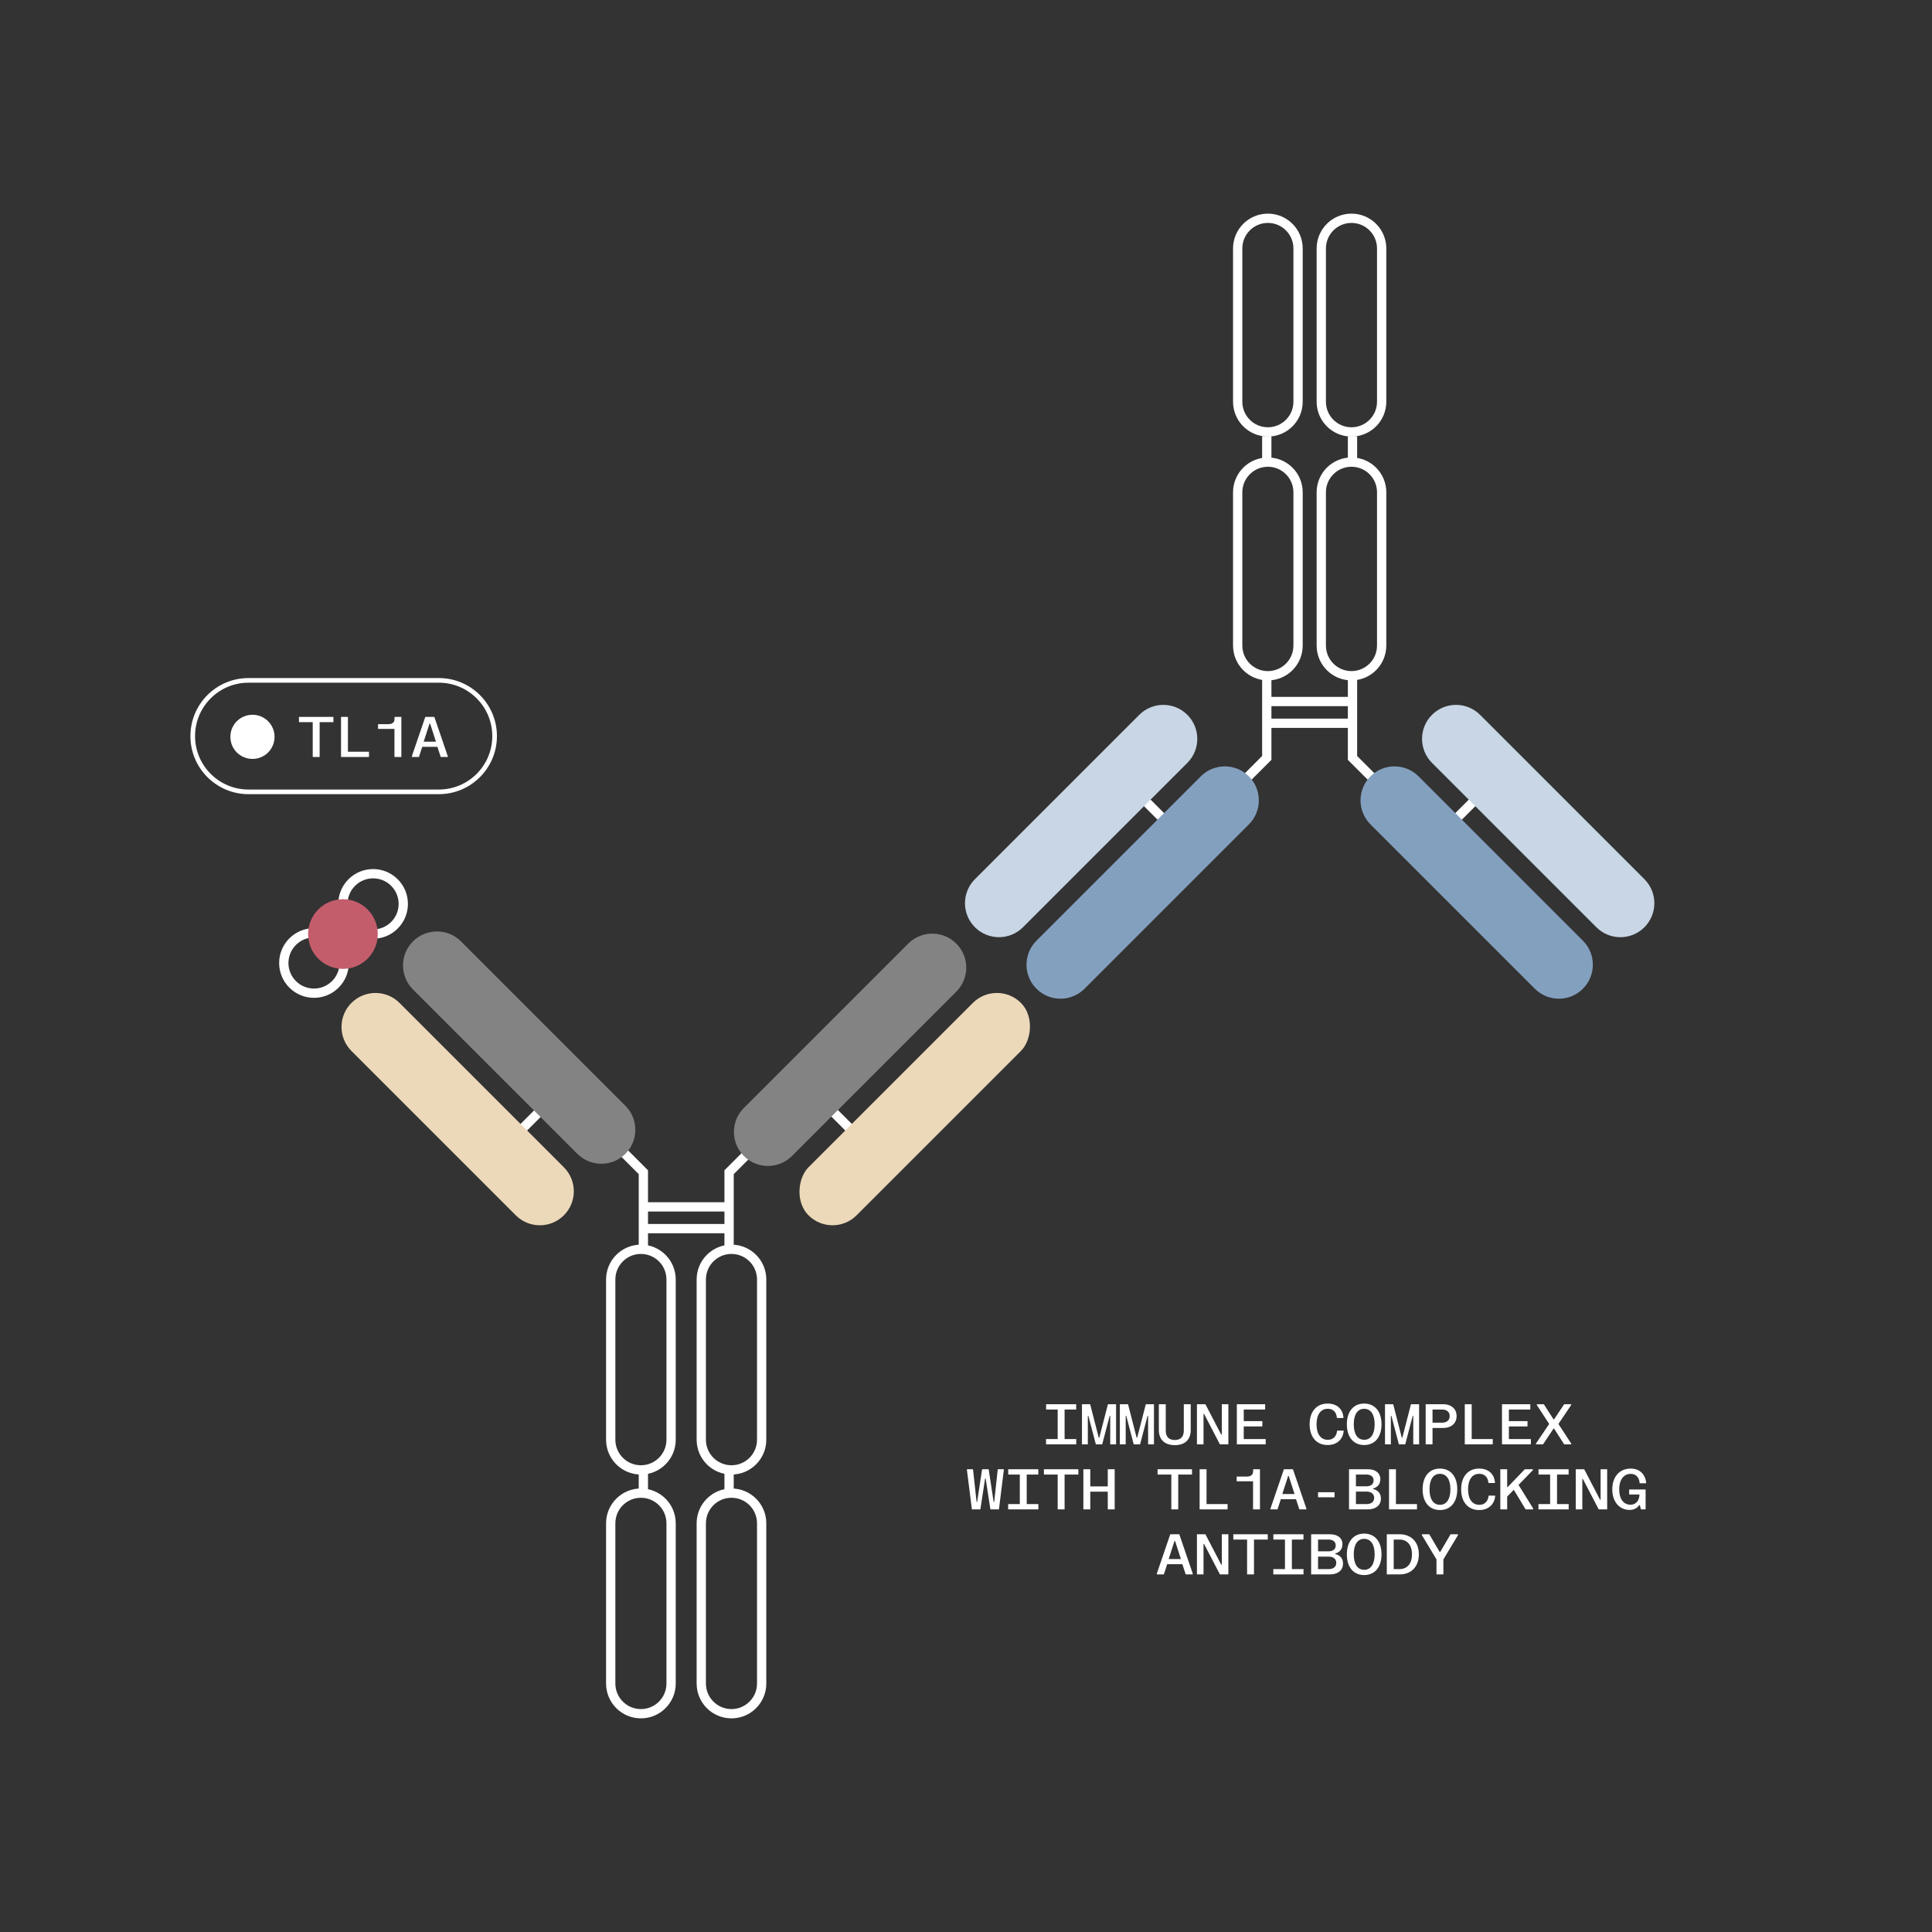 <svg width="416" height="416" viewBox="0 0 416 416" fill="none" xmlns="http://www.w3.org/2000/svg">
<rect x="0" y="0" width="416" height="416" fill="#333333" stroke="none"/>
<path d="M253.301 179.145L243.203 169.047" stroke="white" stroke-width="2"/>
<path d="M310.701 179.145L320.798 169.047" stroke="white" stroke-width="2"/>
<path d="M291.056 155.732L272.617 155.732M291.056 151.051L272.617 151.051" stroke="white" stroke-width="2"/>
<path d="M272.764 93.918L272.764 99.144M264.715 171.244L272.764 163.195L272.764 145.721" stroke="white" stroke-width="2"/>
<path d="M291.219 93.918L291.219 99.144M299.267 171.244L291.219 163.195L291.219 145.721" stroke="white" stroke-width="2"/>
<path d="M291 145.5C287.41 145.5 284.5 142.59 284.5 139L284.5 106C284.5 102.41 287.41 99.5 291 99.5C294.59 99.5 297.5 102.41 297.5 106L297.5 139C297.5 142.59 294.59 145.5 291 145.5Z" stroke="white" stroke-width="2"/>
<path d="M291 93C287.41 93 284.5 90.09 284.5 86.5L284.5 53.5C284.5 49.91 287.41 47 291 47C294.59 47 297.5 49.91 297.5 53.5L297.5 86.5C297.5 90.09 294.59 93 291 93Z" stroke="white" stroke-width="2"/>
<path d="M273 145.504C269.41 145.504 266.5 142.594 266.5 139.004L266.5 106.004C266.5 102.414 269.41 99.504 273 99.504C276.59 99.504 279.5 102.414 279.5 106.004L279.5 139.004C279.5 142.594 276.59 145.504 273 145.504Z" stroke="white" stroke-width="2"/>
<path d="M273 93C269.41 93 266.5 90.09 266.5 86.5L266.5 53.5C266.5 49.91 269.41 47 273 47C276.59 47 279.5 49.91 279.5 53.5L279.5 86.5C279.5 90.09 276.59 93 273 93Z" stroke="white" stroke-width="2"/>
<path d="M233.518 212.898C230.66 215.756 226.028 215.756 223.17 212.898C220.313 210.041 220.313 205.408 223.17 202.551L258.559 167.161C261.417 164.304 266.05 164.304 268.907 167.161C271.765 170.019 271.765 174.652 268.907 177.509L233.518 212.898Z" fill="#84A0BF"/>
<path d="M220.271 199.654C217.414 202.512 212.781 202.512 209.924 199.654C207.066 196.797 207.066 192.164 209.924 189.306L245.313 153.917C248.17 151.06 252.803 151.06 255.661 153.917C258.518 156.775 258.518 161.407 255.661 164.265L220.271 199.654Z" fill="#C8D6E5"/>
<path d="M330.483 212.898C333.341 215.756 337.974 215.756 340.831 212.898C343.689 210.041 343.689 205.408 340.831 202.551L305.442 167.161C302.584 164.304 297.951 164.304 295.094 167.161C292.237 170.019 292.237 174.652 295.094 177.509L330.483 212.898Z" fill="#84A0BF"/>
<path d="M343.729 199.654C346.587 202.512 351.219 202.512 354.077 199.654C356.934 196.797 356.934 192.164 354.077 189.306L318.688 153.917C315.83 151.06 311.197 151.06 308.34 153.917C305.482 156.775 305.482 161.407 308.34 164.265L343.729 199.654Z" fill="#C8D6E5"/>
<path d="M176.449 236.455L186.546 246.552" stroke="white" stroke-width="2"/>
<path d="M119.05 236.457L108.953 246.554" stroke="white" stroke-width="2"/>
<path d="M138.693 259.867L157.132 259.867M138.693 264.549L157.132 264.549" stroke="white" stroke-width="2"/>
<path d="M156.986 321.684L156.986 316.458M165.035 244.357L156.986 252.406L156.986 269.881" stroke="white" stroke-width="2"/>
<path d="M138.531 321.684L138.531 316.458M130.482 244.357L138.531 252.406L138.531 269.881" stroke="white" stroke-width="2"/>
<path d="M138 269C141.59 269 144.5 271.91 144.5 275.5L144.5 310C144.5 313.59 141.59 316.5 138 316.5C134.41 316.5 131.5 313.59 131.5 310L131.5 275.5C131.5 271.91 134.41 269 138 269Z" stroke="white" stroke-width="2"/>
<path d="M138 321.5C141.59 321.5 144.5 324.41 144.5 328L144.5 362.5C144.5 366.09 141.59 369 138 369C134.41 369 131.5 366.09 131.5 362.5L131.5 328C131.5 324.41 134.41 321.5 138 321.5Z" stroke="white" stroke-width="2"/>
<path d="M157.5 269C161.09 269 164 271.91 164 275.5L164 310C164 313.59 161.09 316.5 157.5 316.5C153.91 316.5 151 313.59 151 310L151 275.5C151 271.91 153.91 269 157.5 269Z" stroke="white" stroke-width="2"/>
<path d="M157.5 321.5C161.09 321.5 164 324.41 164 328L164 362.5C164 366.09 161.09 369 157.5 369C153.91 369 151 366.09 151 362.5L151 328C151 324.41 153.91 321.5 157.5 321.5Z" stroke="white" stroke-width="2"/>
<path d="M195.563 203.174C198.421 200.316 203.053 200.316 205.911 203.174C208.768 206.031 208.768 210.664 205.911 213.522L170.522 248.911C167.664 251.768 163.031 251.768 160.174 248.911C157.316 246.053 157.316 241.421 160.174 238.563L195.563 203.174Z" fill="#838383"/>
<rect x="214.653" y="210.773" width="14.634" height="64.682" rx="7.317" transform="rotate(45 214.653 210.773)" fill="#ECD9B9"/>
<path d="M99.268 202.703C96.41 199.846 91.777 199.846 88.92 202.703C86.062 205.561 86.062 210.193 88.92 213.051L124.309 248.44C127.167 251.298 131.799 251.298 134.657 248.44C137.514 245.583 137.514 240.95 134.657 238.093L99.268 202.703Z" fill="#838383"/>
<path d="M86.022 215.949C83.165 213.092 78.532 213.092 75.674 215.949C72.817 218.807 72.817 223.44 75.674 226.297L111.064 261.686C113.921 264.544 118.554 264.544 121.411 261.686C124.269 258.829 124.269 254.196 121.411 251.339L86.022 215.949Z" fill="#ECD9B9"/>
<path d="M63.01 202.759C65.549 200.221 69.664 200.221 72.203 202.759C74.741 205.298 74.741 209.413 72.203 211.952C69.664 214.49 65.549 214.49 63.01 211.952C60.472 209.413 60.472 205.298 63.01 202.759Z" stroke="white" stroke-width="2"/>
<path d="M75.738 190.033C78.277 187.494 82.392 187.494 84.931 190.033C87.469 192.571 87.469 196.687 84.931 199.225C82.392 201.764 78.277 201.764 75.738 199.225C73.2 196.687 73.2 192.571 75.738 190.033Z" stroke="white" stroke-width="2"/>
<path d="M68.539 206.424C65.61 203.495 65.61 198.747 68.539 195.818C71.468 192.889 76.216 192.889 79.145 195.818C82.074 198.747 82.074 203.495 79.145 206.424C76.216 209.353 71.468 209.353 68.539 206.424Z" fill="#C45D6B"/>
<path d="M53.5 146.5H94.5C101.127 146.5 106.5 151.873 106.5 158.5C106.5 165.127 101.127 170.5 94.5 170.5H53.5C46.873 170.5 41.5 165.127 41.5 158.5C41.5 151.873 46.873 146.5 53.5 146.5Z" stroke="white"/>
<path d="M54.364 163.408C53.708 163.408 53.092 163.284 52.516 163.036C51.94 162.796 51.432 162.46 50.992 162.028C50.56 161.588 50.22 161.08 49.972 160.504C49.732 159.928 49.612 159.312 49.612 158.656C49.612 157.992 49.732 157.376 49.972 156.808C50.22 156.232 50.56 155.728 50.992 155.296C51.432 154.856 51.94 154.516 52.516 154.276C53.092 154.028 53.708 153.904 54.364 153.904C55.028 153.904 55.644 154.028 56.212 154.276C56.788 154.516 57.292 154.856 57.724 155.296C58.164 155.728 58.504 156.232 58.744 156.808C58.992 157.376 59.116 157.992 59.116 158.656C59.116 159.312 58.992 159.928 58.744 160.504C58.504 161.08 58.164 161.588 57.724 162.028C57.292 162.46 56.788 162.796 56.212 163.036C55.644 163.284 55.028 163.408 54.364 163.408Z" fill="white"/>
<path d="M64.372 154.36H71.788V155.5H68.824V163H67.336V155.5H64.372V154.36ZM73.428 154.36H74.916V161.86H79.452V163H73.428V154.36ZM81.404 156.952V155.932H83.552C84.561 155.932 84.957 155.512 84.957 154.696V154.36H86.421V163H84.933V156.952H81.404ZM88.685 163V162.82L91.577 154.36H93.521L96.413 162.82V163H94.901L94.181 160.804H90.917L90.197 163H88.685ZM91.229 159.7H93.869L92.609 155.8H92.489L91.229 159.7Z" fill="white"/>
<path d="M229.23 309.86H231.738V311H225.234V309.86H227.742V303.5H225.246V302.36H231.726V303.5H229.23V309.86ZM232.971 302.36H234.735L236.583 309.56H236.703L238.562 302.36H240.315V311H239.055V304.868H238.935L237.327 311H235.959L234.351 304.868H234.231V311H232.971V302.36ZM241.127 302.36H242.891L244.739 309.56H244.859L246.719 302.36H248.471V311H247.211V304.868H247.091L245.483 311H244.115L242.507 304.868H242.387V311H241.127V302.36ZM249.523 302.36H251.011V308.012C251.011 309.38 251.707 310.064 252.955 310.064C254.203 310.064 254.899 309.38 254.899 308.012V302.36H256.387V307.904C256.387 309.932 255.223 311.168 252.955 311.168C250.723 311.168 249.523 309.932 249.523 307.904V302.36ZM257.727 302.36H259.551L262.959 308.912H263.079V302.36H264.495V311H262.671L259.263 304.448H259.143V311H257.727V302.36ZM266.316 302.36H272.412V303.5H267.804V305.996H271.812V307.136H267.804V309.86H272.532V311H266.316V302.36ZM281.992 306.68C281.992 303.932 283.48 302.216 285.868 302.216C288.232 302.216 289.168 303.8 289.264 305.144V305.324H287.86C287.812 304.436 287.356 303.344 285.88 303.344C284.356 303.344 283.48 304.616 283.48 306.68C283.48 308.744 284.356 310.016 285.88 310.016C287.356 310.016 287.824 308.924 287.908 308.036H289.312V308.216C289.192 309.512 288.232 311.144 285.868 311.144C283.48 311.144 281.992 309.428 281.992 306.68ZM290.004 306.68C290.004 303.932 291.432 302.216 293.736 302.216C296.052 302.216 297.468 303.932 297.468 306.68C297.468 309.428 296.052 311.144 293.736 311.144C291.432 311.144 290.004 309.428 290.004 306.68ZM291.492 306.68C291.492 308.804 292.32 310.016 293.736 310.016C295.152 310.016 295.992 308.804 295.992 306.68C295.992 304.556 295.152 303.344 293.736 303.344C292.32 303.344 291.492 304.556 291.492 306.68ZM298.221 302.36H299.985L301.833 309.56H301.953L303.812 302.36H305.565V311H304.305V304.868H304.185L302.577 311H301.209L299.601 304.868H299.481V311H298.221V302.36ZM306.977 302.36H310.817C312.401 302.36 313.637 303.296 313.637 304.916C313.637 306.524 312.401 307.472 310.817 307.472H308.453V311H306.977V302.36ZM308.453 303.5V306.332H310.529C311.501 306.332 312.149 305.828 312.149 304.916C312.149 304.004 311.501 303.5 310.529 303.5H308.453ZM315.397 302.36H316.885V309.86H321.421V311H315.397V302.36ZM323.409 302.36H329.505V303.5H324.897V305.996H328.905V307.136H324.897V309.86H329.625V311H323.409V302.36ZM330.918 302.36H332.418L334.506 305.612H334.626L336.798 302.36H338.298V302.54L335.562 306.608L338.31 310.82V311H336.798L334.626 307.604H334.506L332.25 311H330.726V310.82L333.57 306.608L330.918 302.54V302.36ZM208.202 316.36H209.51L210.278 323.392H210.398L211.466 316.36H212.882L213.95 323.392H214.07L214.838 316.36H216.146V316.54L215.09 325H213.254L212.234 318.352H212.114L211.094 325H209.27L208.202 316.54V316.36ZM221.074 323.86H223.582V325H217.078V323.86H219.586V317.5H217.09V316.36H223.57V317.5H221.074V323.86ZM224.778 316.36H232.194V317.5H229.23V325H227.742V317.5H224.778V316.36ZM233.271 316.36H234.759V320.056H238.527V316.36H240.015V325H238.527V321.184H234.759V325H233.271V316.36ZM249.247 316.36H256.663V317.5H253.699V325H252.211V317.5H249.247V316.36ZM258.303 316.36H259.791V323.86H264.327V325H258.303V316.36ZM266.28 318.952V317.932H268.428C269.436 317.932 269.832 317.512 269.832 316.696V316.36H271.296V325H269.808V318.952H266.28ZM273.56 325V324.82L276.452 316.36H278.396L281.288 324.82V325H279.776L279.056 322.804H275.792L275.072 325H273.56ZM276.104 321.7H278.744L277.484 317.8H277.364L276.104 321.7ZM283.804 321.304H287.356V322.396H283.804V321.304ZM290.472 316.36H294.564C296.064 316.36 297.216 317.092 297.216 318.52C297.216 319.9 296.196 320.368 295.656 320.5V320.62C296.244 320.752 297.336 321.172 297.336 322.684C297.336 324.22 296.1 325 294.564 325H290.472V316.36ZM291.96 317.5V320.032H294.204C295.092 320.032 295.764 319.648 295.764 318.772C295.764 317.896 295.092 317.5 294.204 317.5H291.96ZM291.96 321.172V323.86H294.228C295.176 323.86 295.884 323.44 295.884 322.528C295.884 321.604 295.176 321.172 294.228 321.172H291.96ZM299.085 316.36H300.573V323.86H305.109V325H299.085V316.36ZM306.317 320.68C306.317 317.932 307.745 316.216 310.049 316.216C312.365 316.216 313.781 317.932 313.781 320.68C313.781 323.428 312.365 325.144 310.049 325.144C307.745 325.144 306.317 323.428 306.317 320.68ZM307.805 320.68C307.805 322.804 308.633 324.016 310.049 324.016C311.465 324.016 312.305 322.804 312.305 320.68C312.305 318.556 311.465 317.344 310.049 317.344C308.633 317.344 307.805 318.556 307.805 320.68ZM314.617 320.68C314.617 317.932 316.105 316.216 318.493 316.216C320.857 316.216 321.793 317.8 321.889 319.144V319.324H320.485C320.437 318.436 319.981 317.344 318.505 317.344C316.981 317.344 316.105 318.616 316.105 320.68C316.105 322.744 316.981 324.016 318.505 324.016C319.981 324.016 320.449 322.924 320.533 322.036H321.937V322.216C321.817 323.512 320.857 325.144 318.493 325.144C316.105 325.144 314.617 323.428 314.617 320.68ZM326.973 319.732L330.129 324.82V325H328.497L325.953 320.788L324.525 322.252V325H323.049V316.36H324.525V320.188H324.645L328.329 316.36H330.069V316.54L326.973 319.732ZM335.262 323.86H337.77V325H331.266V323.86H333.774V317.5H331.278V316.36H337.758V317.5H335.262V323.86ZM339.29 316.36H341.114L344.522 322.912H344.642V316.36H346.058V325H344.234L340.826 318.448H340.706V325H339.29V316.36ZM347.158 320.692C347.158 317.932 348.766 316.216 351.106 316.216C353.374 316.216 354.322 317.836 354.442 319.192V319.372H353.05C353.002 318.484 352.534 317.356 351.118 317.356C349.606 317.356 348.646 318.64 348.646 320.692C348.646 322.744 349.594 323.992 351.058 323.992C352.426 323.992 352.99 322.912 353.014 321.796H350.794V320.716H354.334V325H353.338L353.074 324.076H352.954C352.726 324.424 352.174 325.12 350.878 325.12C348.754 325.12 347.158 323.428 347.158 320.692ZM249.091 339V338.82L251.983 330.36H253.927L256.819 338.82V339H255.307L254.587 336.804H251.323L250.603 339H249.091ZM251.635 335.7H254.275L253.015 331.8H252.895L251.635 335.7ZM257.727 330.36H259.551L262.959 336.912H263.079V330.36H264.495V339H262.671L259.263 332.448H259.143V339H257.727V330.36ZM265.56 330.36H272.976V331.5H270.012V339H268.524V331.5H265.56V330.36ZM278.168 337.86H280.676V339H274.172V337.86H276.68V331.5H274.184V330.36H280.664V331.5H278.168V337.86ZM282.316 330.36H286.408C287.908 330.36 289.06 331.092 289.06 332.52C289.06 333.9 288.04 334.368 287.5 334.5V334.62C288.088 334.752 289.18 335.172 289.18 336.684C289.18 338.22 287.944 339 286.408 339H282.316V330.36ZM283.804 331.5V334.032H286.048C286.936 334.032 287.608 333.648 287.608 332.772C287.608 331.896 286.936 331.5 286.048 331.5H283.804ZM283.804 335.172V337.86H286.072C287.02 337.86 287.728 337.44 287.728 336.528C287.728 335.604 287.02 335.172 286.072 335.172H283.804ZM290.004 334.68C290.004 331.932 291.432 330.216 293.736 330.216C296.052 330.216 297.468 331.932 297.468 334.68C297.468 337.428 296.052 339.144 293.736 339.144C291.432 339.144 290.004 337.428 290.004 334.68ZM291.492 334.68C291.492 336.804 292.32 338.016 293.736 338.016C295.152 338.016 295.992 336.804 295.992 334.68C295.992 332.556 295.152 331.344 293.736 331.344C292.32 331.344 291.492 332.556 291.492 334.68ZM298.604 330.36H301.389C303.885 330.36 305.505 332.028 305.505 334.68C305.505 337.332 303.885 339 301.389 339H298.604V330.36ZM300.093 331.5V337.86H301.353C303.009 337.86 304.029 336.672 304.029 334.68C304.029 332.688 303.009 331.5 301.353 331.5H300.093ZM306.161 330.36H307.757L309.989 334.164H310.109L312.341 330.36H313.937V330.54L310.793 335.772V339H309.305V335.772L306.161 330.54V330.36Z" fill="white"/>
</svg>
